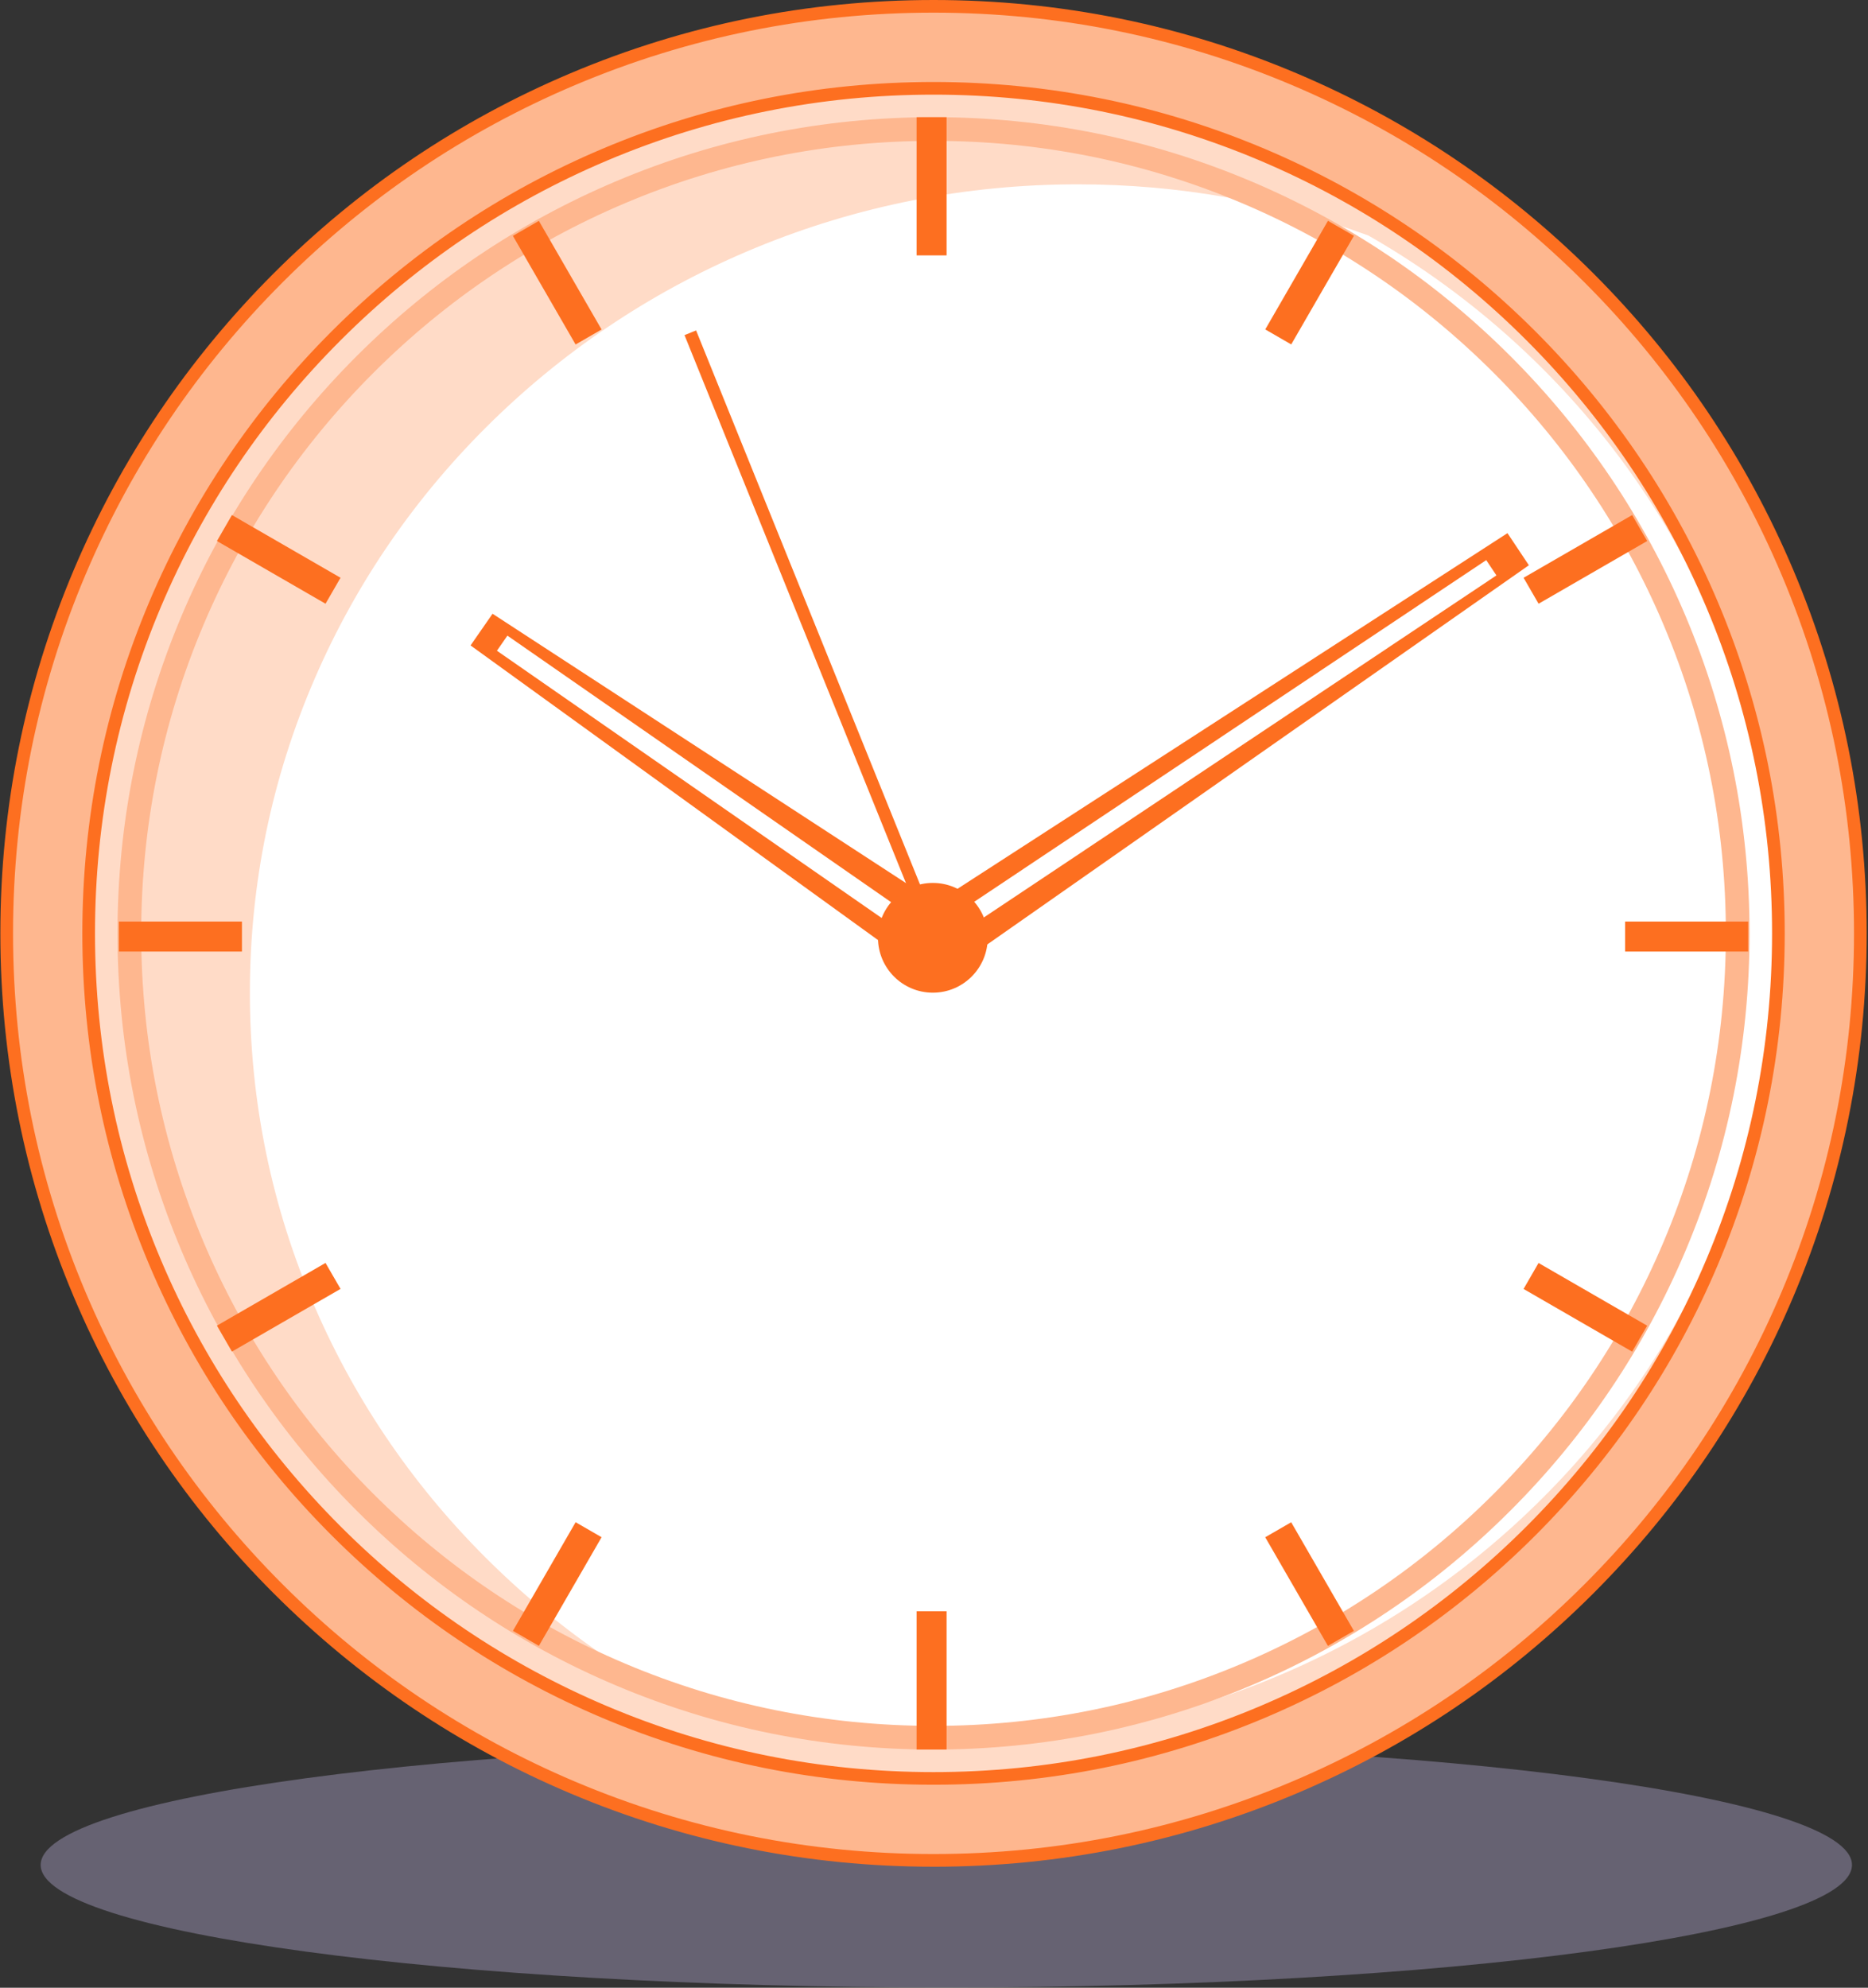 <svg xmlns="http://www.w3.org/2000/svg" width="1378" height="1466" viewBox="0 0 1378 1466" fill="none"><rect x="0" y="0" width="1378" height="1466" fill="#333333" stroke="none"/><g style="mix-blend-mode:multiply" opacity="0.36"><path d="M698.09 1465.86C1067.07 1465.86 1366.18 1425.37 1366.18 1375.43C1366.18 1325.49 1067.07 1285 698.09 1285C329.114 1285 30 1325.49 30 1375.43C30 1425.37 329.114 1465.86 698.09 1465.86Z" fill="#C0B5E1"></path></g><path d="M1284.83 688.38C1284.83 768.87 1269.07 846.94 1237.99 920.44C1207.97 991.43 1164.97 1055.19 1110.22 1109.94C1055.47 1164.69 991.708 1207.69 920.718 1237.71C847.218 1268.8 769.148 1284.56 688.658 1284.56C616.418 1284.56 546.108 1271.86 479.318 1246.77C471.698 1243.92 464.128 1240.89 456.598 1237.71C385.608 1207.69 321.848 1164.69 267.098 1109.94C212.338 1055.19 169.348 991.43 139.328 920.44C108.238 846.94 92.478 768.87 92.478 688.38C92.478 607.89 108.238 529.82 139.328 456.32C169.358 385.33 212.348 321.57 267.098 266.82C321.848 212.07 385.608 169.07 456.598 139.05C530.098 107.97 608.168 92.21 688.658 92.21C769.148 92.21 847.218 107.97 920.718 139.05C944.598 149.15 967.648 160.72 989.828 173.72C1033.58 199.33 1073.88 230.48 1110.22 266.82C1164.97 321.57 1207.97 385.33 1237.99 456.32C1269.07 529.82 1284.83 607.9 1284.83 688.38Z" fill="#EBECEC"></path><path d="M684.718 21.89C595.758 21.89 509.468 39.31 428.238 73.67C349.778 106.86 279.308 154.37 218.788 214.89C158.268 275.41 110.758 345.88 77.568 424.34C43.208 505.57 25.788 591.86 25.788 680.82C25.788 769.78 43.208 856.07 77.568 937.3C110.758 1015.76 158.268 1086.23 218.788 1146.75C279.308 1207.27 349.778 1254.78 428.238 1287.97C509.468 1322.33 595.758 1339.75 684.718 1339.75C773.678 1339.75 859.968 1322.33 941.198 1287.97C1019.66 1254.78 1090.13 1207.27 1150.65 1146.75C1211.16 1086.23 1258.68 1015.76 1291.86 937.3C1326.22 856.07 1343.64 769.78 1343.64 680.82C1343.64 591.86 1326.22 505.57 1291.86 424.34C1258.67 345.88 1211.16 275.41 1150.65 214.89C1090.13 154.37 1019.66 106.86 941.198 73.67C859.968 39.31 773.678 21.89 684.718 21.89Z" fill="#FFDBC7"></path><path d="M1311.69 688.38C1311.69 768.87 1295.54 846.94 1263.7 920.44C1232.94 991.43 1188.9 1055.19 1132.81 1109.94C1076.72 1164.69 1011.41 1207.69 938.678 1237.71C863.388 1268.8 783.398 1284.56 700.958 1284.56C626.958 1284.56 554.928 1271.86 486.508 1246.77C441.698 1221.16 400.428 1190.01 363.218 1153.69C307.128 1098.93 263.098 1035.17 232.338 964.18C200.488 890.69 184.338 812.61 184.338 732.13C184.338 651.65 200.488 573.56 232.338 500.07C263.098 429.08 307.128 365.32 363.218 310.56C419.308 255.81 484.628 212.82 557.358 182.79C632.638 151.71 712.618 135.95 795.078 135.95C869.068 135.95 941.068 148.65 1009.48 173.72C1054.3 199.33 1095.58 230.48 1132.81 266.82C1188.9 321.57 1232.95 385.33 1263.7 456.32C1295.54 529.82 1311.69 607.9 1311.69 688.38Z" fill="white"></path><path d="M688.648 1290.34C607.388 1290.34 528.548 1274.42 454.338 1243.03C382.658 1212.71 318.278 1169.31 262.998 1114.03C207.718 1058.75 164.318 994.37 133.998 922.69C102.608 848.47 86.688 769.64 86.688 688.38C86.688 607.12 102.608 528.28 133.998 454.07C164.318 382.39 207.718 318.01 262.998 262.73C318.278 207.45 382.658 164.05 454.338 133.73C528.558 102.34 607.398 86.42 688.648 86.42C769.898 86.42 848.748 102.34 922.958 133.73C994.638 164.05 1059.02 207.45 1114.3 262.73C1169.58 318.01 1212.98 382.38 1243.3 454.07C1274.69 528.29 1290.61 607.12 1290.61 688.38C1290.61 769.64 1274.69 848.48 1243.3 922.69C1212.98 994.37 1169.58 1058.75 1114.3 1114.03C1059.02 1169.31 994.638 1212.71 922.958 1243.03C848.738 1274.42 769.908 1290.34 688.648 1290.34ZM688.648 103.89C609.738 103.89 533.198 119.34 461.148 149.82C391.548 179.26 329.038 221.4 275.358 275.08C221.678 328.76 179.528 391.27 150.098 460.87C119.618 532.92 104.168 609.47 104.168 688.38C104.168 767.29 119.618 843.83 150.098 915.89C179.538 985.49 221.678 1048 275.358 1101.68C329.038 1155.36 391.548 1197.51 461.148 1226.94C533.198 1257.41 609.748 1272.87 688.648 1272.87C767.548 1272.87 844.098 1257.42 916.158 1226.94C985.758 1197.5 1048.27 1155.36 1101.95 1101.68C1155.63 1048 1197.78 985.49 1227.21 915.89C1257.68 843.84 1273.14 767.29 1273.14 688.38C1273.14 609.47 1257.69 532.93 1227.21 460.87C1197.77 391.27 1155.63 328.76 1101.95 275.08C1048.27 221.4 985.758 179.25 916.158 149.82C844.108 119.34 767.558 103.89 688.648 103.89Z" fill="#FEB78F"></path><path d="M688.648 1372.09C596.358 1372.09 506.818 1354.01 422.508 1318.35C341.088 1283.91 267.968 1234.62 205.188 1171.84C142.408 1109.06 93.108 1035.94 58.678 954.52C23.018 870.21 4.938 780.67 4.938 688.38C4.938 596.09 23.018 506.55 58.678 422.24C93.118 340.82 142.408 267.7 205.188 204.92C267.968 142.14 341.088 92.84 422.508 58.41C506.818 22.75 596.358 4.67 688.648 4.67C780.938 4.67 870.478 22.75 954.788 58.41C1036.21 92.85 1109.32 142.14 1172.11 204.92C1234.89 267.7 1284.18 340.82 1318.62 422.24C1354.28 506.55 1372.36 596.09 1372.36 688.38C1372.36 780.67 1354.28 870.21 1318.62 954.52C1284.18 1035.94 1234.89 1109.06 1172.11 1171.84C1109.33 1234.62 1036.22 1283.91 954.798 1318.35C870.488 1354.01 780.948 1372.09 688.658 1372.09H688.648ZM688.648 65.14C604.498 65.14 522.878 81.61 446.068 114.1C371.858 145.49 305.198 190.43 247.958 247.68C190.708 304.93 145.768 371.58 114.378 445.79C81.888 522.61 65.418 604.22 65.418 688.37C65.418 772.52 81.888 854.14 114.378 930.95C145.768 1005.16 190.708 1071.82 247.958 1129.06C305.208 1186.31 371.858 1231.25 446.068 1262.64C522.888 1295.13 604.508 1311.6 688.648 1311.6C772.788 1311.6 854.418 1295.13 931.228 1262.64C1005.44 1231.25 1072.1 1186.31 1129.34 1129.06C1186.59 1071.81 1231.53 1005.16 1262.92 930.95C1295.41 854.13 1311.89 772.52 1311.89 688.37C1311.89 604.22 1295.41 522.6 1262.92 445.79C1231.53 371.58 1186.59 304.92 1129.34 247.68C1072.09 190.43 1005.44 145.49 931.228 114.1C854.408 81.61 772.798 65.14 688.648 65.14Z" fill="#FEB78F"></path><path d="M688.648 1376.75C595.738 1376.75 505.578 1358.54 420.688 1322.64C338.718 1287.97 265.098 1238.34 201.888 1175.13C138.678 1111.92 89.048 1038.31 54.378 956.33C18.478 871.44 0.268 781.29 0.268 688.37C0.268 595.45 18.468 505.3 54.378 420.41C89.048 338.43 138.678 264.82 201.888 201.61C265.098 138.4 338.708 88.77 420.688 54.1C505.578 18.2 595.738 0 688.648 0C781.558 0 871.718 18.2 956.608 54.11C1038.59 88.78 1112.2 138.41 1175.41 201.62C1238.62 264.83 1288.25 338.44 1322.92 420.42C1358.83 505.31 1377.03 595.46 1377.03 688.38C1377.03 781.3 1358.82 871.45 1322.92 956.34C1288.25 1038.32 1238.62 1111.93 1175.41 1175.14C1112.2 1238.35 1038.59 1287.98 956.608 1322.65C871.718 1358.56 781.568 1376.76 688.648 1376.76V1376.75ZM688.648 9.33C596.988 9.33 508.058 27.29 424.328 62.7C343.468 96.9 270.848 145.86 208.498 208.21C146.148 270.56 97.188 343.18 62.988 424.04C27.568 507.77 9.618 596.7 9.618 688.36C9.618 780.02 27.578 868.95 62.988 952.68C97.188 1033.54 146.148 1106.16 208.498 1168.51C270.858 1230.86 343.468 1279.82 424.328 1314.02C508.058 1349.44 596.988 1367.39 688.648 1367.39C780.308 1367.39 869.238 1349.43 952.968 1314.02C1033.83 1279.82 1106.45 1230.86 1168.8 1168.51C1231.15 1106.16 1280.11 1033.54 1314.31 952.68C1349.73 868.95 1367.68 780.02 1367.68 688.36C1367.68 596.7 1349.72 507.77 1314.31 424.04C1280.11 343.17 1231.15 270.56 1168.8 208.21C1106.45 145.85 1033.83 96.9 952.968 62.7C869.238 27.29 780.308 9.33 688.648 9.33ZM688.648 1316.28C603.868 1316.28 521.638 1299.68 444.248 1266.95C369.478 1235.33 302.328 1190.05 244.648 1132.38C186.968 1074.7 141.698 1007.55 110.068 932.78C77.328 855.38 60.738 773.16 60.738 688.38C60.738 603.6 77.338 521.38 110.068 443.98C141.688 369.21 186.968 302.06 244.648 244.38C302.328 186.71 369.478 141.43 444.248 109.8C521.648 77.06 603.878 60.47 688.648 60.47C773.418 60.47 855.658 77.07 933.048 109.8C1007.82 141.43 1074.97 186.7 1132.65 244.38C1190.32 302.06 1235.6 369.21 1267.23 443.98C1299.97 521.38 1316.56 603.6 1316.56 688.38C1316.56 773.16 1299.96 855.39 1267.23 932.78C1235.61 1007.55 1190.33 1074.7 1132.65 1132.38C1074.98 1190.05 1007.82 1235.33 933.048 1266.95C855.658 1299.69 773.428 1316.28 688.648 1316.28ZM688.648 69.8C605.128 69.8 524.128 86.15 447.888 118.4C374.228 149.55 308.078 194.16 251.258 250.98C194.438 307.8 149.828 373.96 118.678 447.61C86.438 523.85 70.078 604.86 70.078 688.38C70.078 771.9 86.428 852.91 118.678 929.15C149.828 1002.8 194.438 1068.96 251.258 1125.78C308.078 1182.6 374.238 1227.21 447.888 1258.36C524.128 1290.61 605.128 1306.96 688.648 1306.96C772.168 1306.96 853.178 1290.61 929.418 1258.36C1003.07 1227.21 1069.23 1182.6 1126.05 1125.78C1182.87 1068.96 1227.48 1002.8 1258.63 929.15C1290.88 852.91 1307.23 771.91 1307.23 688.38C1307.23 604.85 1290.88 523.85 1258.63 447.61C1227.48 373.95 1182.87 307.8 1126.05 250.98C1069.23 194.16 1003.07 149.55 929.418 118.4C853.178 86.16 772.168 69.8 688.648 69.8Z" fill="#FD6F20"></path><path d="M698.278 86.41H676.158V188.35H698.278V86.41Z" fill="#FD6F20"></path><path d="M397.517 162.902L378.361 173.962L424.611 254.069L443.767 243.009L397.517 162.902Z" fill="#FD6F20"></path><path d="M933.363 242.963L952.52 254.023L998.77 173.916L979.613 162.856L933.363 242.963Z" fill="#FD6F20"></path><path d="M1123.93 426.11L1134.99 445.267L1215.09 399.017L1204.03 379.86L1123.93 426.11Z" fill="#FD6F20"></path><path d="M171.095 379.857L160.035 399.014L240.143 445.264L251.203 426.107L171.095 379.857Z" fill="#FD6F20"></path><path d="M698.278 1188.37H676.158V1290.31H698.278V1188.37Z" fill="#FD6F20"></path><path d="M443.782 1133.73L424.626 1122.67L378.376 1202.78L397.532 1213.84L443.782 1133.73Z" fill="#FD6F20"></path><path d="M979.589 1213.86L998.745 1202.8L952.495 1122.69L933.339 1133.75L979.589 1213.86Z" fill="#FD6F20"></path><path d="M1204.02 996.88L1215.08 977.724L1134.97 931.474L1123.91 950.63L1204.02 996.88Z" fill="#FD6F20"></path><path d="M251.198 950.593L240.138 931.437L160.031 977.687L171.091 996.843L251.198 950.593Z" fill="#FD6F20"></path><path d="M178.478 679.67H87.698V701.79H178.478V679.67Z" fill="#FD6F20"></path><path d="M1289.61 679.67H1198.83V701.79H1289.61V679.67Z" fill="#FD6F20"></path><path d="M724.128 699.48L698.278 660.72L1112.04 393.21L1127.83 416.88L724.128 699.48Z" fill="#FD6F20"></path><path d="M1103.9 424.377L1096.37 413.097L716.661 666.427L724.187 677.707L1103.9 424.377Z" fill="white"></path><path d="M676.158 656.4L649.568 694.67L347.118 476.02L363.348 452.65L676.158 656.4Z" fill="#FD6F20"></path><path d="M374.311 468.797L366.576 479.935L650.549 677.154L658.284 666.016L374.311 468.797Z" fill="white"></path><path d="M686.243 695.641L694.791 692.186L513.501 243.701L504.953 247.157L686.243 695.641Z" fill="#FD6F20"></path><path d="M728.618 691.65C728.618 714 710.498 732.12 688.148 732.12C665.798 732.12 647.678 714 647.678 691.65C647.678 669.3 665.798 651.18 688.148 651.18C710.498 651.18 728.618 669.3 728.618 691.65Z" fill="#FD6F20"></path><path d="M710.508 691.65C710.508 704 700.498 714.01 688.148 714.01C675.798 714.01 665.788 704 665.788 691.65C665.788 679.3 675.798 669.29 688.148 669.29C700.498 669.29 710.508 679.3 710.508 691.65Z" fill="#FD6F20"></path></svg>